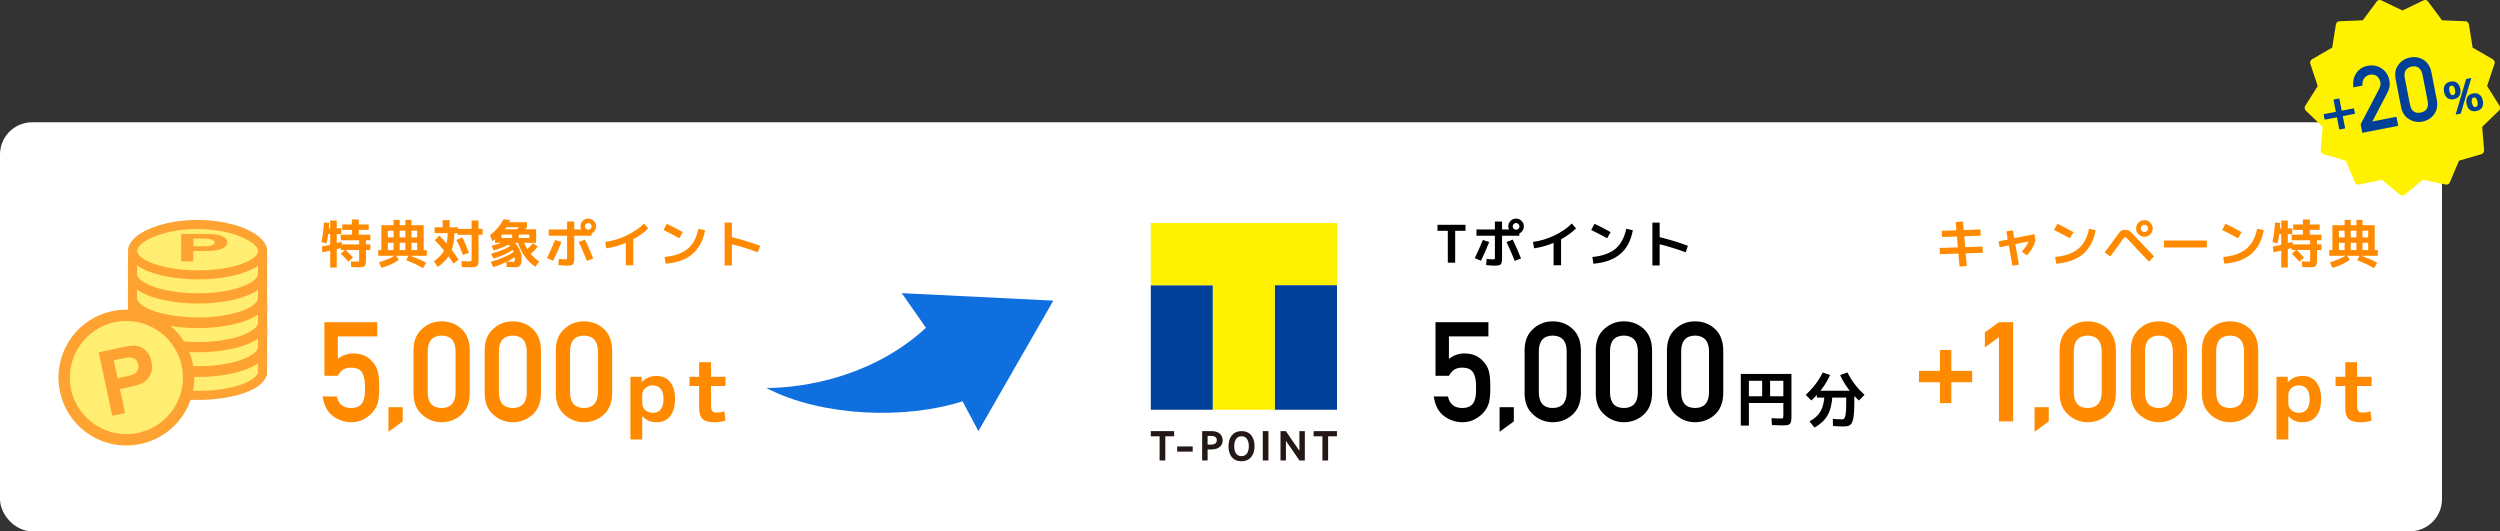 <svg width="819" height="174" viewBox="0 0 819 174" fill="none" xmlns="http://www.w3.org/2000/svg">
<rect x="0" y="0" width="819" height="174" fill="#333333" stroke="none"/>
<g clip-path="url(#clip0_588_134487)">
<rect x="0.878" y="40.938" width="798.243" height="132.243" rx="9.662" fill="white" stroke="white" stroke-width="1.757"/>
<path d="M787.029 64.059C786.746 64.059 786.479 63.964 786.259 63.784L780.343 58.907L772.838 60.453C772.75 60.472 772.668 60.481 772.586 60.481C772.108 60.481 771.676 60.186 771.481 59.731L768.491 52.642L761.14 50.506C760.593 50.346 760.226 49.81 760.273 49.235L760.897 41.556L755.372 36.221C754.957 35.822 754.88 35.18 755.187 34.693L759.287 28.186L756.852 20.878C756.671 20.331 756.9 19.727 757.397 19.439L764.029 15.588L765.249 7.984C765.341 7.413 765.822 6.982 766.393 6.958L774.04 6.654L778.63 0.486C778.857 0.182 779.221 0 779.6 0C779.781 0 779.953 0.04 780.116 0.118L787.031 3.429L793.943 0.118C794.108 0.04 794.28 0 794.461 0C794.841 0 795.205 0.182 795.432 0.489L800.019 6.654L807.666 6.958C808.237 6.98 808.72 7.411 808.815 7.984L810.033 15.586L816.665 19.436C817.161 19.723 817.388 20.331 817.207 20.878L814.777 28.182L818.873 34.689C819.179 35.178 819.102 35.819 818.685 36.219L813.162 41.553L813.786 49.235C813.831 49.808 813.467 50.343 812.915 50.503L805.564 52.64L802.573 59.731C802.384 60.177 801.94 60.477 801.466 60.477C801.385 60.477 801.303 60.466 801.221 60.448L793.711 58.9L787.789 63.779C787.576 63.964 787.311 64.059 787.029 64.059Z" fill="#FFF200"/>
<path d="M773.887 43.509L785.662 41.213L785.085 38.252L777.192 39.791L782.214 30.163C782.839 28.943 783.019 27.653 782.753 26.293C782.403 24.596 781.558 23.305 780.218 22.419C778.896 21.519 777.345 21.233 775.565 21.561C773.982 21.889 772.754 22.707 771.881 24.015C771.023 25.349 770.724 26.883 770.984 28.617L773.931 28.042C773.851 27.077 774.039 26.281 774.495 25.652C774.932 25.028 775.557 24.636 776.369 24.478C777.289 24.318 778.056 24.478 778.669 24.956C779.263 25.439 779.635 26.067 779.786 26.842C779.843 27.135 779.866 27.454 779.855 27.799C779.81 28.171 779.671 28.59 779.439 29.057L773.343 40.718L773.887 43.509ZM795.307 33.156C795.657 35.255 794.894 36.497 793.018 36.882C791.125 37.231 789.956 36.366 789.511 34.286L787.804 25.529C787.439 23.453 788.197 22.212 790.079 21.805C791.966 21.477 793.139 22.341 793.599 24.399L795.307 33.156ZM786.583 35.033C786.972 36.928 787.867 38.273 789.267 39.069C790.59 39.87 792.033 40.128 793.595 39.843C795.197 39.511 796.461 38.726 797.386 37.486C798.329 36.234 798.634 34.655 798.301 32.749L796.525 23.637C796.115 21.737 795.238 20.383 793.895 19.576C792.572 18.775 791.107 18.531 789.501 18.844C787.943 19.148 786.701 19.919 785.775 21.159C784.777 22.422 784.454 24.01 784.807 25.922L786.583 35.033ZM807.9 25.884L809.597 25.553L806.148 37.22L804.451 37.551L807.9 25.884ZM808.335 31.748C808.701 31.154 809.305 30.776 810.147 30.612C810.988 30.448 811.69 30.572 812.252 30.984C812.825 31.395 813.2 32.06 813.379 32.979C813.558 33.898 813.46 34.655 813.084 35.25C812.716 35.834 812.111 36.208 811.27 36.372C810.428 36.536 809.727 36.417 809.166 36.014C808.604 35.601 808.233 34.936 808.054 34.017C807.875 33.098 807.969 32.342 808.335 31.748ZM800.952 27.871C801.318 27.277 801.922 26.898 802.764 26.734C803.605 26.57 804.307 26.694 804.87 27.107C805.44 27.508 805.815 28.168 805.994 29.087C806.173 30.006 806.074 30.763 805.698 31.358C805.332 31.952 804.728 32.331 803.887 32.495C803.045 32.659 802.343 32.535 801.781 32.122C801.218 31.709 800.848 31.044 800.669 30.125C800.489 29.206 800.584 28.454 800.952 27.871ZM811.009 35.037C811.628 34.916 811.838 34.343 811.638 33.318C811.436 32.283 811.026 31.826 810.407 31.947C809.797 32.065 809.594 32.642 809.795 33.677C809.995 34.703 810.4 35.156 811.009 35.037ZM803.627 31.16C804.246 31.039 804.454 30.461 804.252 29.426C804.053 28.401 803.643 27.948 803.024 28.069C802.415 28.188 802.21 28.76 802.41 29.785C802.612 30.82 803.017 31.279 803.627 31.16Z" fill="#004098"/>
<path d="M766.363 32.243L767.145 36.255L771.157 35.473L771.507 37.268L767.495 38.05L768.277 42.062L766.364 42.435L765.582 38.423L761.57 39.205L761.22 37.41L765.232 36.628L764.45 32.616L766.363 32.243Z" fill="#004098"/>
<path fill-rule="evenodd" clip-rule="evenodd" d="M43.478 122.386C44.423 126.361 53.546 129.508 64.651 129.54C75.769 129.57 84.915 126.477 85.909 122.507L86 122.502L86.002 121.79L86.037 115.416L76.974 115.381C73.524 114.481 69.304 113.946 64.742 113.941C60.178 113.924 55.956 114.431 52.483 115.314L43.435 115.29L43.402 121.676L43.4 122.389L43.478 122.386H43.478Z" fill="#FFEE71"/>
<path fill-rule="evenodd" clip-rule="evenodd" d="M44.884 121.905L44.924 122.042C45.622 124.92 53.705 128.013 64.654 128.05C76.604 128.084 83.832 124.639 84.463 122.139L84.504 122.012L84.528 116.893L76.971 116.872C76.839 116.872 76.717 116.857 76.592 116.829C73.154 115.926 69.049 115.434 64.722 115.422C60.411 115.419 56.311 115.875 52.851 116.756C52.726 116.795 52.597 116.807 52.465 116.808L44.908 116.786L44.883 121.906L44.884 121.905ZM64.645 131.018C54.728 130.997 44.052 128.321 42.179 123.267C42.009 123.011 41.897 122.718 41.896 122.388L41.944 115.287C41.938 114.47 42.621 113.806 43.44 113.812L52.303 113.835C55.967 112.912 60.262 112.444 64.745 112.451C69.243 112.469 73.522 112.965 77.177 113.904L86.041 113.926C86.872 113.93 87.532 114.588 87.528 115.42L87.49 122.506C87.491 122.835 87.38 123.135 87.192 123.383C85.27 128.436 74.566 131.052 64.646 131.018" fill="#FEA331"/>
<path fill-rule="evenodd" clip-rule="evenodd" d="M43.442 114.154C43.46 109.853 53.02 105.478 64.784 105.509C76.551 105.553 86.061 109.967 86.043 114.268C86.015 118.584 76.454 122.037 64.69 122.006C52.926 121.974 43.415 118.471 43.442 114.155" fill="#FFEE71"/>
<path fill-rule="evenodd" clip-rule="evenodd" d="M64.781 106.999C53.28 106.968 44.942 111.256 44.932 114.158C44.91 116.798 52.429 120.492 64.695 120.528C76.975 120.561 84.53 116.905 84.552 114.264C84.562 111.362 76.269 107.034 64.781 106.999V106.999ZM64.687 123.496C53.634 123.466 41.914 120.183 41.939 114.154C41.976 108.636 52.445 103.998 64.79 104.032C77.147 104.063 87.557 108.757 87.533 114.271C87.495 120.303 75.739 123.526 64.687 123.496Z" fill="#FEA331"/>
<path fill-rule="evenodd" clip-rule="evenodd" d="M59.317 117.577L59.367 108.59L65.751 108.61C68.177 108.61 69.756 108.661 70.488 108.764C71.608 108.894 72.564 109.19 73.328 109.642C74.078 110.098 74.459 110.68 74.457 111.392C74.463 111.945 74.228 112.414 73.788 112.779C73.337 113.16 72.79 113.455 72.106 113.658C71.424 113.874 70.74 114.012 70.043 114.086C69.083 114.161 67.722 114.211 65.915 114.205L63.315 114.188L63.298 117.58L59.317 117.577V117.577ZM63.34 110.123L63.325 112.67L65.49 112.683C67.071 112.681 68.115 112.629 68.65 112.535C69.174 112.456 69.606 112.303 69.894 112.1C70.198 111.907 70.35 111.678 70.359 111.399C70.362 111.083 70.136 110.812 69.712 110.607C69.299 110.387 68.769 110.243 68.126 110.188C67.644 110.154 66.691 110.134 65.251 110.121L63.34 110.123V110.123Z" fill="#FEA331"/>
<path fill-rule="evenodd" clip-rule="evenodd" d="M43.478 114.335C44.423 118.31 53.545 121.457 64.651 121.49C75.769 121.519 84.915 118.426 85.909 114.456L86 114.451L86.002 113.739L86.037 107.365L76.974 107.331C73.524 106.43 69.304 105.895 64.742 105.89C60.178 105.873 55.956 106.38 52.483 107.264L43.435 107.239L43.402 113.625L43.4 114.338L43.478 114.335H43.478Z" fill="#FFEE71"/>
<path fill-rule="evenodd" clip-rule="evenodd" d="M44.884 113.854L44.924 113.991C45.622 116.869 53.705 119.962 64.654 119.999C76.604 120.033 83.832 116.588 84.463 114.088L84.504 113.962L84.528 108.842L76.971 108.821C76.839 108.821 76.717 108.806 76.592 108.778C73.154 107.875 69.049 107.384 64.722 107.371C60.411 107.368 56.311 107.824 52.85 108.706C52.726 108.744 52.597 108.756 52.465 108.757L44.908 108.735L44.883 113.855L44.884 113.854ZM64.645 122.967C54.728 122.946 44.052 120.27 42.179 115.216C42.008 114.961 41.897 114.667 41.896 114.337L41.944 107.236C41.938 106.42 42.621 105.755 43.44 105.762L52.303 105.784C55.967 104.862 60.261 104.393 64.745 104.4C69.243 104.418 73.522 104.914 77.177 105.853L86.041 105.875C86.872 105.879 87.531 106.537 87.527 107.369L87.49 114.455C87.491 114.784 87.379 115.084 87.192 115.332C85.27 120.386 74.566 123.001 64.646 122.968" fill="#FEA331"/>
<path fill-rule="evenodd" clip-rule="evenodd" d="M43.442 106.103C43.46 101.803 53.02 97.427 64.784 97.458C76.551 97.503 86.061 101.917 86.043 106.218C86.015 110.533 76.454 113.986 64.69 113.955C52.926 113.923 43.415 110.42 43.442 106.104" fill="#FFEE71"/>
<path fill-rule="evenodd" clip-rule="evenodd" d="M64.781 98.948C53.28 98.916 44.942 103.204 44.932 106.106C44.91 108.747 52.429 112.441 64.695 112.477C76.975 112.51 84.53 108.854 84.552 106.213C84.562 103.311 76.269 98.983 64.781 98.948V98.948ZM64.687 115.445C53.634 115.415 41.914 112.131 41.939 106.102C41.976 100.585 52.445 95.947 64.79 95.981C77.147 96.011 87.557 100.706 87.533 106.22C87.495 112.252 75.739 115.474 64.687 115.445" fill="#FEA331"/>
<path fill-rule="evenodd" clip-rule="evenodd" d="M59.317 109.526L59.367 100.539L65.751 100.559C68.177 100.559 69.756 100.61 70.488 100.713C71.608 100.844 72.564 101.139 73.328 101.592C74.078 102.047 74.459 102.63 74.457 103.342C74.463 103.894 74.228 104.363 73.788 104.729C73.337 105.109 72.79 105.404 72.106 105.608C71.424 105.824 70.74 105.961 70.043 106.036C69.083 106.11 67.722 106.16 65.915 106.155L63.315 106.138L63.298 109.529L59.317 109.526V109.526ZM63.34 102.073L63.325 104.62L65.49 104.633C67.071 104.631 68.115 104.578 68.65 104.484C69.174 104.405 69.606 104.253 69.894 104.049C70.198 103.856 70.35 103.628 70.359 103.349C70.362 103.032 70.136 102.761 69.712 102.557C69.299 102.337 68.769 102.193 68.126 102.138C67.644 102.103 66.691 102.084 65.251 102.07L63.34 102.072V102.073Z" fill="#FEA331"/>
<path fill-rule="evenodd" clip-rule="evenodd" d="M43.478 106.416C44.423 110.391 53.545 113.538 64.651 113.57C75.769 113.6 84.915 110.507 85.909 106.537L86 106.532L86.002 105.82L86.037 99.446L76.974 99.411C73.524 98.511 69.304 97.976 64.742 97.971C60.178 97.954 55.956 98.461 52.483 99.344L43.435 99.32L43.402 105.706L43.4 106.419L43.478 106.416H43.478Z" fill="#FFEE71"/>
<path fill-rule="evenodd" clip-rule="evenodd" d="M44.884 105.936L44.924 106.073C45.622 108.95 53.705 112.043 64.654 112.081C76.604 112.115 83.832 108.669 84.463 106.169L84.504 106.043L84.528 100.923L76.971 100.902C76.839 100.902 76.717 100.887 76.592 100.859C73.154 99.956 69.049 99.465 64.722 99.452C60.411 99.45 56.311 99.906 52.85 100.787C52.726 100.825 52.597 100.838 52.465 100.838L44.908 100.817L44.883 105.936L44.884 105.936ZM64.645 115.049C54.728 115.028 44.052 112.351 42.179 107.298C42.008 107.042 41.897 106.748 41.896 106.419L41.944 99.317C41.938 98.501 42.621 97.837 43.44 97.843L52.303 97.865C55.967 96.943 60.261 96.474 64.745 96.481C69.243 96.499 73.522 96.995 77.177 97.934L86.041 97.957C86.872 97.961 87.531 98.619 87.527 99.45L87.49 106.536C87.491 106.866 87.379 107.165 87.192 107.413C85.27 112.467 74.566 115.083 64.646 115.049" fill="#FEA331"/>
<path fill-rule="evenodd" clip-rule="evenodd" d="M43.442 98.185C43.46 93.884 53.02 89.508 64.784 89.539C76.551 89.584 86.061 93.998 86.043 98.298C86.015 102.614 76.454 106.067 64.69 106.036C52.926 106.004 43.415 102.501 43.442 98.185" fill="#FFEE71"/>
<path fill-rule="evenodd" clip-rule="evenodd" d="M64.781 91.03C53.28 90.998 44.942 95.286 44.932 98.188C44.91 100.829 52.429 104.523 64.695 104.559C76.975 104.592 84.53 100.936 84.552 98.295C84.562 95.393 76.269 91.065 64.781 91.03V91.03ZM64.687 107.526C53.634 107.496 41.914 104.213 41.939 98.184C41.976 92.667 52.445 88.029 64.79 88.062C77.147 88.093 87.557 92.787 87.533 98.301C87.495 104.333 75.739 107.556 64.687 107.526" fill="#FEA331"/>
<path fill-rule="evenodd" clip-rule="evenodd" d="M59.317 101.608L59.367 92.62L65.751 92.64C68.177 92.64 69.756 92.692 70.488 92.795C71.608 92.925 72.564 93.221 73.328 93.673C74.078 94.129 74.459 94.711 74.457 95.423C74.463 95.976 74.228 96.445 73.788 96.81C73.337 97.191 72.79 97.485 72.106 97.689C71.424 97.905 70.74 98.043 70.043 98.117C69.083 98.192 67.722 98.242 65.915 98.236L63.315 98.219L63.298 101.61L59.317 101.608ZM63.34 94.154L63.325 96.701L65.49 96.714C67.071 96.712 68.115 96.66 68.65 96.566C69.174 96.486 69.606 96.334 69.894 96.13C70.198 95.938 70.35 95.709 70.359 95.43C70.362 95.114 70.136 94.842 69.712 94.638C69.299 94.418 68.769 94.274 68.126 94.219C67.644 94.184 66.691 94.165 65.251 94.151L63.34 94.154V94.154Z" fill="#FEA331"/>
<path fill-rule="evenodd" clip-rule="evenodd" d="M43.478 114.301C44.423 118.276 53.546 121.423 64.651 121.455C75.769 121.485 84.915 118.392 85.909 114.422L86 114.417L86.002 113.705L86.037 107.331L76.974 107.296C73.524 106.396 69.304 105.861 64.742 105.856C60.178 105.839 55.956 106.346 52.483 107.229L43.435 107.205L43.402 113.591L43.4 114.304L43.478 114.301H43.478Z" fill="#FFEE71"/>
<path fill-rule="evenodd" clip-rule="evenodd" d="M44.884 113.82L44.924 113.957C45.622 116.835 53.705 119.928 64.654 119.965C76.604 119.999 83.832 116.554 84.463 114.054L84.504 113.927L84.528 108.808L76.971 108.787C76.839 108.787 76.717 108.772 76.592 108.744C73.154 107.841 69.049 107.349 64.722 107.337C60.411 107.334 56.311 107.79 52.851 108.671C52.726 108.71 52.597 108.722 52.465 108.723L44.908 108.701L44.883 113.821L44.884 113.82ZM64.645 122.933C54.728 122.912 44.052 120.236 42.179 115.182C42.009 114.926 41.897 114.633 41.896 114.303L41.944 107.202C41.938 106.385 42.621 105.721 43.44 105.727L52.303 105.75C55.967 104.827 60.262 104.359 64.745 104.366C69.243 104.384 73.522 104.88 77.177 105.819L86.041 105.841C86.872 105.845 87.532 106.503 87.528 107.335L87.49 114.421C87.491 114.75 87.38 115.05 87.192 115.298C85.27 120.351 74.566 122.967 64.646 122.934" fill="#FEA331"/>
<path fill-rule="evenodd" clip-rule="evenodd" d="M43.442 106.07C43.46 101.769 53.02 97.393 64.784 97.425C76.551 97.469 86.061 101.883 86.043 106.184C86.015 110.5 76.454 113.953 64.69 113.921C52.926 113.89 43.415 110.386 43.442 106.07" fill="#FFEE71"/>
<path fill-rule="evenodd" clip-rule="evenodd" d="M64.781 98.915C53.28 98.883 44.942 103.171 44.932 106.073C44.91 108.714 52.429 112.408 64.695 112.444C76.975 112.477 84.53 108.821 84.552 106.18C84.562 103.278 76.269 98.95 64.781 98.915V98.915ZM64.687 115.411C53.634 115.381 41.914 112.098 41.939 106.069C41.976 100.552 52.445 95.913 64.79 95.947C77.147 95.978 87.557 100.672 87.533 106.186C87.495 112.218 75.739 115.441 64.687 115.411" fill="#FEA331"/>
<path fill-rule="evenodd" clip-rule="evenodd" d="M59.317 109.492L59.367 100.505L65.751 100.525C68.177 100.525 69.756 100.576 70.488 100.679C71.608 100.81 72.564 101.105 73.328 101.558C74.078 102.013 74.459 102.596 74.457 103.307C74.463 103.86 74.228 104.329 73.788 104.694C73.337 105.075 72.79 105.37 72.106 105.573C71.424 105.79 70.74 105.927 70.043 106.001C69.083 106.076 67.722 106.126 65.915 106.121L63.315 106.104L63.298 109.495L59.317 109.492ZM63.34 102.039L63.325 104.586L65.49 104.599C67.071 104.597 68.115 104.544 68.65 104.45C69.174 104.371 69.606 104.218 69.894 104.015C70.198 103.822 70.35 103.594 70.359 103.315C70.362 102.998 70.136 102.727 69.712 102.522C69.299 102.303 68.769 102.159 68.126 102.104C67.644 102.069 66.691 102.05 65.251 102.036L63.34 102.038V102.039Z" fill="#FEA331"/>
<path fill-rule="evenodd" clip-rule="evenodd" d="M43.478 106.383C44.423 110.358 53.545 113.505 64.651 113.537C75.769 113.567 84.915 110.474 85.909 106.504L86 106.499L86.002 105.787L86.037 99.413L76.974 99.378C73.524 98.477 69.304 97.942 64.742 97.938C60.178 97.921 55.956 98.428 52.483 99.311L43.435 99.287L43.402 105.673L43.4 106.385L43.478 106.383H43.478Z" fill="#FFEE71"/>
<path fill-rule="evenodd" clip-rule="evenodd" d="M44.884 105.903L44.924 106.039C45.622 108.917 53.705 112.01 64.654 112.048C76.604 112.081 83.832 108.636 84.463 106.136L84.504 106.01L84.528 100.89L76.971 100.869C76.839 100.869 76.717 100.854 76.592 100.826C73.154 99.923 69.049 99.432 64.722 99.419C60.411 99.417 56.311 99.873 52.85 100.754C52.726 100.792 52.597 100.804 52.465 100.805L44.908 100.783L44.883 105.903L44.884 105.903ZM64.645 115.015C54.728 114.994 44.052 112.318 42.179 107.264C42.008 107.009 41.897 106.715 41.896 106.385L41.944 99.284C41.938 98.468 42.621 97.803 43.44 97.81L52.303 97.832C55.967 96.91 60.261 96.441 64.745 96.448C69.243 96.466 73.522 96.962 77.177 97.901L86.041 97.923C86.872 97.927 87.531 98.585 87.527 99.417L87.49 106.503C87.491 106.833 87.379 107.132 87.192 107.38C85.27 112.434 74.566 115.05 64.646 115.016" fill="#FEA331"/>
<path fill-rule="evenodd" clip-rule="evenodd" d="M43.442 98.151C43.46 93.85 53.02 89.475 64.784 89.506C76.551 89.55 86.061 93.965 86.043 98.265C86.015 102.581 76.454 106.034 64.69 106.003C52.926 105.971 43.415 102.468 43.442 98.152" fill="#FFEE71"/>
<path fill-rule="evenodd" clip-rule="evenodd" d="M64.781 90.997C53.28 90.965 44.942 95.253 44.932 98.155C44.91 100.795 52.429 104.489 64.695 104.525C76.975 104.559 84.53 100.902 84.552 98.261C84.562 95.359 76.269 91.031 64.781 90.997V90.997ZM64.687 107.493C53.634 107.463 41.914 104.18 41.939 98.151C41.976 92.634 52.445 87.996 64.79 88.029C77.147 88.06 87.557 92.754 87.533 98.268C87.495 104.3 75.739 107.523 64.687 107.493Z" fill="#FEA331"/>
<path fill-rule="evenodd" clip-rule="evenodd" d="M59.317 101.574L59.367 92.587L65.751 92.607C68.177 92.607 69.756 92.658 70.488 92.761C71.608 92.891 72.564 93.187 73.328 93.639C74.078 94.095 74.459 94.677 74.457 95.389C74.463 95.942 74.228 96.411 73.788 96.776C73.337 97.157 72.79 97.452 72.106 97.655C71.424 97.871 70.74 98.009 70.043 98.083C69.083 98.158 67.722 98.208 65.915 98.202L63.315 98.185L63.298 101.577L59.317 101.574V101.574ZM63.34 94.121L63.325 96.668L65.49 96.68C67.071 96.678 68.115 96.626 68.65 96.532C69.174 96.453 69.606 96.3 69.894 96.097C70.198 95.904 70.35 95.675 70.359 95.397C70.362 95.08 70.136 94.809 69.712 94.604C69.299 94.384 68.769 94.241 68.126 94.185C67.644 94.151 66.691 94.132 65.251 94.118L63.34 94.12V94.121Z" fill="#FEA331"/>
<path fill-rule="evenodd" clip-rule="evenodd" d="M43.478 98.332C44.423 102.307 53.545 105.454 64.651 105.486C75.769 105.516 84.915 102.423 85.909 98.453L86 98.448L86.002 97.736L86.037 91.362L76.974 91.328C73.524 90.427 69.304 89.892 64.742 89.887C60.178 89.87 55.956 90.377 52.483 91.26L43.435 91.236L43.402 97.622L43.4 98.335L43.478 98.332H43.478Z" fill="#FFEE71"/>
<path fill-rule="evenodd" clip-rule="evenodd" d="M44.884 97.851L44.924 97.988C45.622 100.866 53.705 103.959 64.654 103.996C76.604 104.03 83.832 100.585 84.463 98.085L84.504 97.959L84.528 92.839L76.971 92.818C76.839 92.818 76.717 92.803 76.592 92.775C73.154 91.872 69.049 91.38 64.722 91.368C60.411 91.365 56.311 91.821 52.85 92.703C52.726 92.741 52.597 92.753 52.465 92.754L44.908 92.732L44.883 97.852L44.884 97.851ZM64.645 106.964C54.728 106.943 44.052 104.267 42.179 99.213C42.008 98.957 41.897 98.664 41.896 98.334L41.944 91.233C41.938 90.416 42.621 89.752 43.44 89.758L52.303 89.781C55.967 88.858 60.261 88.39 64.745 88.397C69.243 88.415 73.522 88.911 77.177 89.85L86.041 89.872C86.872 89.876 87.531 90.534 87.527 91.366L87.49 98.452C87.491 98.781 87.379 99.081 87.192 99.329C85.27 104.382 74.566 106.998 64.646 106.965" fill="#FEA331"/>
<path fill-rule="evenodd" clip-rule="evenodd" d="M43.442 90.1C43.46 85.8 53.02 81.424 64.784 81.456C76.551 81.5 86.061 85.914 86.043 90.215C86.015 94.531 76.454 97.983 64.69 97.952C52.926 97.92 43.415 94.417 43.442 90.101" fill="#FFEE71"/>
<path fill-rule="evenodd" clip-rule="evenodd" d="M64.781 82.945C53.28 82.913 44.942 87.201 44.932 90.103C44.91 92.744 52.429 96.438 64.695 96.474C76.975 96.507 84.53 92.851 84.552 90.21C84.562 87.308 76.269 82.98 64.781 82.945V82.945ZM64.687 99.442C53.634 99.412 41.914 96.129 41.939 90.099C41.976 84.582 52.445 79.944 64.79 79.978C77.147 80.008 87.557 84.703 87.533 90.217C87.495 96.249 75.739 99.471 64.687 99.442" fill="#FEA331"/>
<path fill-rule="evenodd" clip-rule="evenodd" d="M59.317 93.523L59.367 84.536L65.751 84.556C68.177 84.556 69.756 84.607 70.488 84.71C71.608 84.841 72.564 85.136 73.328 85.589C74.078 86.044 74.459 86.626 74.457 87.338C74.463 87.891 74.228 88.36 73.788 88.725C73.337 89.106 72.79 89.401 72.106 89.604C71.424 89.821 70.74 89.958 70.043 90.032C69.083 90.107 67.722 90.157 65.915 90.151L63.315 90.135L63.298 93.526L59.317 93.523V93.523ZM63.34 86.07L63.325 88.617L65.49 88.629C67.071 88.628 68.115 88.575 68.65 88.481C69.174 88.402 69.606 88.249 69.894 88.046C70.198 87.853 70.35 87.625 70.359 87.346C70.362 87.029 70.136 86.758 69.712 86.553C69.299 86.334 68.769 86.19 68.126 86.135C67.644 86.1 66.691 86.081 65.251 86.067L63.34 86.069V86.07Z" fill="#FEA331"/>
<path fill-rule="evenodd" clip-rule="evenodd" d="M43.478 90.413C44.423 94.389 53.545 97.535 64.651 97.568C75.769 97.598 84.915 94.505 85.909 90.535L86 90.529L86.002 89.817L86.037 83.444L76.974 83.409C73.524 82.508 69.304 81.973 64.742 81.969C60.178 81.951 55.956 82.458 52.483 83.342L43.435 83.317L43.402 89.704L43.4 90.416L43.478 90.413H43.478Z" fill="#FFEE71"/>
<path fill-rule="evenodd" clip-rule="evenodd" d="M44.884 89.933L44.924 90.07C45.622 92.948 53.705 96.041 64.654 96.078C76.604 96.112 83.832 92.667 84.463 90.167L84.504 90.04L84.528 84.921L76.971 84.9C76.839 84.9 76.717 84.885 76.592 84.857C73.154 83.954 69.049 83.462 64.722 83.45C60.411 83.447 56.311 83.903 52.85 84.784C52.726 84.823 52.597 84.835 52.465 84.836L44.908 84.814L44.883 89.934L44.884 89.933ZM64.645 99.046C54.728 99.025 44.052 96.349 42.179 91.295C42.008 91.04 41.897 90.746 41.896 90.416L41.944 83.315C41.938 82.499 42.621 81.834 43.44 81.84L52.303 81.863C55.967 80.941 60.261 80.472 64.745 80.479C69.243 80.497 73.522 80.993 77.177 81.932L86.041 81.954C86.872 81.958 87.531 82.616 87.527 83.448L87.49 90.534C87.491 90.863 87.379 91.163 87.192 91.411C85.27 96.464 74.566 99.08 64.646 99.046" fill="#FEA331"/>
<path fill-rule="evenodd" clip-rule="evenodd" d="M43.442 82.182C43.46 77.881 53.02 73.505 64.784 73.536C76.551 73.581 86.061 77.995 86.043 82.295C86.015 86.611 76.454 90.064 64.69 90.033C52.926 90.001 43.415 86.498 43.442 82.182" fill="#FFEE71"/>
<path fill-rule="evenodd" clip-rule="evenodd" d="M64.781 75.027C53.28 74.995 44.942 79.283 44.932 82.185C44.91 84.826 52.429 88.52 64.695 88.556C76.975 88.589 84.53 84.933 84.552 82.292C84.562 79.39 76.269 75.062 64.781 75.027V75.027ZM64.687 91.523C53.634 91.493 41.914 88.21 41.939 82.181C41.976 76.664 52.445 72.026 64.79 72.059C77.147 72.09 87.557 76.784 87.533 82.298C87.495 88.33 75.739 91.553 64.687 91.523" fill="#FEA331"/>
<path fill-rule="evenodd" clip-rule="evenodd" d="M59.317 85.605L59.367 76.617L65.751 76.638C68.177 76.638 69.756 76.689 70.488 76.792C71.608 76.922 72.564 77.218 73.328 77.67C74.078 78.126 74.459 78.708 74.457 79.42C74.463 79.973 74.228 80.442 73.788 80.807C73.337 81.188 72.79 81.482 72.106 81.686C71.424 81.902 70.74 82.04 70.043 82.114C69.083 82.189 67.722 82.239 65.915 82.233L63.315 82.216L63.298 85.608L59.317 85.605ZM63.34 78.151L63.325 80.698L65.49 80.711C67.071 80.709 68.115 80.657 68.65 80.563C69.174 80.483 69.606 80.331 69.894 80.127C70.198 79.935 70.35 79.706 70.359 79.427C70.362 79.111 70.136 78.84 69.712 78.635C69.299 78.415 68.769 78.271 68.126 78.216C67.644 78.181 66.691 78.162 65.251 78.149L63.34 78.151V78.151Z" fill="#FEA331"/>
<g clip-path="url(#clip1_588_134487)">
<path d="M37.221 104.122C48.032 101.81 58.67 108.7 60.982 119.512C63.294 130.323 56.403 140.961 45.592 143.273C34.78 145.585 24.142 138.695 21.831 127.883C19.519 117.072 26.409 106.433 37.221 104.122Z" fill="#FFEE71"/>
<path fill-rule="evenodd" clip-rule="evenodd" d="M36.751 101.925C24.723 104.497 17.084 116.32 19.655 128.348C22.227 140.376 34.029 148.02 46.057 145.448C58.085 142.876 65.729 131.075 63.157 119.047C60.585 107.019 48.779 99.353 36.751 101.925ZM37.528 105.557C47.532 103.418 57.39 109.84 59.525 119.823C61.659 129.807 55.264 139.681 45.28 141.816C35.297 143.951 25.422 137.555 23.287 127.572C21.153 117.588 27.522 107.697 37.528 105.557Z" fill="#FEA331"/>
<path fill-rule="evenodd" clip-rule="evenodd" d="M37.261 118.033L38.521 123.928L40.826 123.435C42.48 123.081 43.544 122.74 44.063 122.402C44.582 122.063 44.947 121.644 45.149 121.1C45.378 120.574 45.419 120.019 45.284 119.388C45.121 118.627 44.769 118.043 44.227 117.636C43.667 117.255 43.037 117.071 42.335 117.085C41.816 117.105 40.784 117.28 39.283 117.601L37.261 118.033ZM36.777 136.196L32.331 115.403L39.052 113.966C41.597 113.421 43.295 113.172 44.124 113.222C45.369 113.297 46.509 113.736 47.541 114.63C48.569 115.502 49.271 116.762 49.62 118.393C49.894 119.676 49.905 120.789 49.612 121.761C49.341 122.729 48.899 123.528 48.292 124.204C47.703 124.853 47.029 125.316 46.326 125.648C45.372 126.079 43.934 126.478 42.041 126.882L39.279 127.473L40.958 135.325L36.782 136.218L36.777 136.196V136.196Z" fill="#FEA331"/>
</g>
<path d="M106.275 123.116H110.668C111.219 122.12 111.843 121.421 112.542 121.02C113.241 120.633 114.014 120.44 114.861 120.44C115.813 120.44 116.608 120.574 117.248 120.841C117.887 121.169 118.37 121.607 118.697 122.157C119.307 123.317 119.597 124.826 119.567 126.685C119.567 127.443 119.552 128.224 119.523 129.027C119.463 129.844 119.3 130.603 119.032 131.301C118.779 132 118.333 132.565 117.694 132.996C117.025 133.442 116.133 133.665 115.017 133.665C112.416 133.636 110.862 132.372 110.356 129.874H105.695C106.141 132.863 107.293 135.026 109.152 136.364C110.981 137.673 112.995 138.327 115.196 138.327C116.831 138.297 118.244 137.918 119.433 137.189C120.653 136.49 121.582 135.717 122.221 134.87C122.95 134.007 123.47 133.019 123.782 131.904C124.08 130.774 124.228 129.153 124.228 127.042C124.228 125.674 124.184 124.521 124.095 123.585C124.005 122.663 123.857 121.882 123.649 121.243C123.247 120.068 122.593 119.035 121.686 118.143C121.076 117.474 120.281 116.909 119.3 116.448C118.259 116.032 117.114 115.809 115.865 115.779C113.917 115.779 112.185 116.374 110.668 117.563V110.203H123.604V105.542H106.275V123.116ZM127.263 141.449L131.925 138.059V133.398H127.263V141.449ZM149.244 128.692C149.155 131.978 147.631 133.636 144.672 133.665C141.698 133.636 140.182 131.978 140.122 128.692V114.909C140.182 111.653 141.698 109.995 144.672 109.936C147.631 109.995 149.155 111.653 149.244 114.909V128.692ZM135.461 128.96C135.491 131.948 136.45 134.253 138.338 135.873C140.107 137.479 142.219 138.297 144.672 138.327C147.199 138.297 149.348 137.479 151.117 135.873C152.916 134.253 153.846 131.948 153.905 128.96V114.619C153.846 111.616 152.916 109.304 151.117 107.683C149.348 106.077 147.199 105.274 144.672 105.274C142.219 105.274 140.107 106.077 138.338 107.683C136.45 109.304 135.491 111.616 135.461 114.619V128.96ZM172.56 128.692C172.471 131.978 170.947 133.636 167.988 133.665C165.014 133.636 163.498 131.978 163.438 128.692V114.909C163.498 111.653 165.014 109.995 167.988 109.936C170.947 109.995 172.471 111.653 172.56 114.909V128.692ZM158.777 128.96C158.807 131.948 159.766 134.253 161.654 135.873C163.423 137.479 165.535 138.297 167.988 138.327C170.515 138.297 172.664 137.479 174.433 135.873C176.232 134.253 177.162 131.948 177.221 128.96V114.619C177.162 111.616 176.232 109.304 174.433 107.683C172.664 106.077 170.515 105.274 167.988 105.274C165.535 105.274 163.423 106.077 161.654 107.683C159.766 109.304 158.807 111.616 158.777 114.619V128.96ZM195.876 128.692C195.787 131.978 194.263 133.636 191.304 133.665C188.33 133.636 186.814 131.978 186.754 128.692V114.909C186.814 111.653 188.33 109.995 191.304 109.936C194.263 109.995 195.787 111.653 195.876 114.909V128.692ZM182.093 128.96C182.123 131.948 183.082 134.253 184.97 135.873C186.739 137.479 188.851 138.297 191.304 138.327C193.831 138.297 195.98 137.479 197.749 135.873C199.548 134.253 200.478 131.948 200.537 128.96V114.619C200.478 111.616 199.548 109.304 197.749 107.683C195.98 106.077 193.831 105.274 191.304 105.274C188.851 105.274 186.739 106.077 184.97 107.683C183.082 109.304 182.123 111.616 182.093 114.619V128.96ZM215.039 123.162C216.969 123.162 218.468 123.827 219.536 125.157C220.604 126.488 221.139 128.352 221.139 130.751C221.139 133.15 220.604 135.014 219.536 136.344C218.468 137.675 216.969 138.34 215.039 138.34C214.102 138.34 213.24 138.172 212.453 137.834C211.685 137.497 211.02 137 210.457 136.344H210.401V143.962H206.522V123.443H210.204L210.233 125.157H210.289C210.888 124.483 211.591 123.986 212.397 123.668C213.203 123.33 214.083 123.162 215.039 123.162ZM213.887 126.254C213.231 126.254 212.631 126.394 212.088 126.675C211.563 126.956 211.151 127.341 210.851 127.828C210.551 128.296 210.401 128.84 210.401 129.458V132.044C210.401 132.662 210.551 133.215 210.851 133.702C211.151 134.171 211.563 134.546 212.088 134.827C212.631 135.108 213.231 135.248 213.887 135.248C215.011 135.248 215.873 134.864 216.473 134.096C217.072 133.309 217.372 132.194 217.372 130.751C217.372 129.308 217.072 128.203 216.473 127.434C215.873 126.647 215.011 126.254 213.887 126.254ZM234.021 138.34C232.26 138.34 230.986 137.984 230.199 137.272C229.43 136.56 229.046 135.389 229.046 133.759V126.45H225.87V123.443H229.046V118.664H232.925V123.443H237.675V126.45H232.925V132.803C232.925 133.684 233.066 134.302 233.347 134.658C233.628 134.995 234.134 135.164 234.864 135.164C235.258 135.164 235.67 135.126 236.101 135.052C236.551 134.977 236.963 134.873 237.338 134.742L237.647 137.806C237.01 137.993 236.401 138.125 235.82 138.2C235.239 138.293 234.64 138.34 234.021 138.34Z" fill="#FF8A00"/>
<path d="M115.642 84.393L114.129 85.719C113.313 84.778 112.486 83.911 111.647 83.118L113.007 81.894H111.596V81.248L110.321 81.605V87.64H108.179V82.132C107.352 82.325 106.502 82.495 105.629 82.642L105.442 80.755C106.315 80.608 107.227 80.426 108.179 80.211V76.675H107.516C107.391 77.706 107.21 78.726 106.972 79.735L105.289 79.293C105.697 77.468 105.98 75.338 106.139 72.901L107.839 73.02C107.794 73.802 107.754 74.397 107.72 74.805H108.179V72.238H110.321V74.805H111.8V76.675H110.321V79.667C110.672 79.576 111.199 79.429 111.902 79.225L111.953 80.058H117.648V78.715H111.596V76.879H115.268V75.315H112.106V73.53H115.268V71.898H117.546V73.53H120.776V75.315H117.546V76.879H121.337V78.715H119.892V80.058H121.337V81.894H119.892V84.733C119.892 85.209 119.881 85.583 119.858 85.855C119.847 86.127 119.801 86.382 119.722 86.62C119.654 86.858 119.569 87.028 119.467 87.13C119.365 87.232 119.195 87.323 118.957 87.402C118.73 87.481 118.487 87.527 118.226 87.538C117.965 87.549 117.603 87.555 117.138 87.555C116.821 87.555 116.124 87.527 115.047 87.47L114.928 85.634C115.869 85.691 116.475 85.719 116.747 85.719C117.2 85.719 117.461 85.685 117.529 85.617C117.608 85.549 117.648 85.3 117.648 84.869V81.894H113.262C114.067 82.653 114.86 83.486 115.642 84.393ZM132.795 81.928V79.548H130.925V81.928H132.795ZM134.784 81.928H136.654V79.548H134.784V81.928ZM127.066 79.548V81.928H128.936V79.548H127.066ZM128.936 75.57H127.066V77.78H128.936V75.57ZM132.795 75.57H130.925V77.78H132.795V75.57ZM134.784 73.768H138.796V81.928H139.816V83.798H134.359C136.49 84.535 138.235 85.3 139.595 86.093L138.575 87.861C137.09 86.954 135.26 86.087 133.084 85.26L133.798 83.798H129.803L130.653 85.107C129.259 86.172 127.361 87.056 124.958 87.759L124.142 85.923C126.171 85.322 127.865 84.614 129.225 83.798H123.904V81.928H124.924V73.768H128.936V72.034H130.925V73.768H132.795V72.034H134.784V73.768ZM134.784 75.57V77.78H136.654V75.57H134.784ZM149.523 78.613L151.461 77.763C152.288 79.44 153.008 81.123 153.62 82.812L151.665 83.526C151.053 81.792 150.339 80.154 149.523 78.613ZM142.417 78.664L143.93 77.185C144.859 78.137 145.653 78.998 146.31 79.769C146.525 78.828 146.65 77.695 146.684 76.369H142.366V74.448H145.018V72.119H147.296V74.448H150.033V74.975H154.504V72.238H156.765V74.975H158.074V76.913H156.765V84.784C156.765 85.249 156.754 85.617 156.731 85.889C156.72 86.15 156.674 86.393 156.595 86.62C156.516 86.858 156.425 87.028 156.323 87.13C156.221 87.232 156.051 87.317 155.813 87.385C155.575 87.464 155.32 87.51 155.048 87.521C154.776 87.544 154.402 87.555 153.926 87.555C153.439 87.555 152.56 87.527 151.291 87.47L151.189 85.549C152.3 85.606 153.082 85.634 153.535 85.634C154 85.634 154.277 85.6 154.368 85.532C154.459 85.453 154.504 85.22 154.504 84.835V76.913H149.829V76.369H148.894C148.826 78.534 148.52 80.358 147.976 81.843C148.645 82.727 149.404 83.798 150.254 85.056L148.588 86.365C148.078 85.594 147.523 84.795 146.922 83.968C146.129 85.215 144.956 86.382 143.403 87.47L142.179 85.583C143.72 84.472 144.82 83.305 145.477 82.081C144.582 80.959 143.562 79.82 142.417 78.664ZM169.294 75.111C169.725 74.748 169.974 74.527 170.042 74.448H165.877C165.673 74.743 165.514 74.964 165.401 75.111H169.294ZM167.781 76.862H164.296V77.967H167.781V76.862ZM169.94 76.862V77.967H173.425V76.862H169.94ZM168.648 84.189C167.911 84.733 167.078 85.237 166.149 85.702C166.931 85.747 167.56 85.77 168.036 85.77C168.319 85.77 168.495 85.719 168.563 85.617C168.631 85.504 168.665 85.198 168.665 84.699C168.665 84.472 168.659 84.302 168.648 84.189ZM161.287 79.055L160.539 77.015C161.491 76.301 162.352 75.491 163.123 74.584C163.894 73.666 164.5 72.748 164.942 71.83L167.135 72.102C166.999 72.442 166.903 72.674 166.846 72.799H172.626V74.448C172.501 74.595 172.303 74.816 172.031 75.111H175.635V79.531H171.725C171.974 80.234 172.309 80.925 172.728 81.605C173.306 81.095 173.929 80.455 174.598 79.684L176.162 80.789C175.448 81.673 174.683 82.472 173.867 83.186C174.672 84.127 175.601 84.954 176.655 85.668L175.38 87.402C174.122 86.575 172.977 85.458 171.946 84.053C170.926 82.636 170.172 81.129 169.685 79.531H168.682C169.385 80.279 169.923 81.095 170.297 81.979C170.682 82.863 170.875 83.747 170.875 84.631C170.875 85.764 170.722 86.535 170.416 86.943C170.11 87.351 169.566 87.555 168.784 87.555C167.968 87.555 167.022 87.527 165.945 87.47L165.894 85.821C164.489 86.501 163.049 87.073 161.576 87.538L160.777 85.77C163.973 84.875 166.478 83.787 168.291 82.506C168.2 82.268 168.098 82.053 167.985 81.86C166.342 82.971 164.222 83.928 161.627 84.733L160.896 83.084C163.435 82.427 165.503 81.622 167.101 80.67C166.863 80.432 166.682 80.256 166.557 80.143C165.22 80.846 163.616 81.475 161.746 82.03L160.998 80.5C162.097 80.239 163.208 79.916 164.33 79.531H162.154V78.409C161.939 78.579 161.65 78.794 161.287 79.055ZM179.749 75.179H185.784V72.578H188.13V75.179H190.374C190.238 74.873 190.17 74.533 190.17 74.159C190.17 73.456 190.419 72.856 190.918 72.357C191.417 71.858 192.017 71.609 192.72 71.609C193.423 71.609 194.023 71.858 194.522 72.357C195.021 72.856 195.27 73.456 195.27 74.159C195.27 74.658 195.134 75.117 194.862 75.536C194.59 75.955 194.233 76.267 193.791 76.471V77.219H188.13V84.478C188.13 85.611 187.988 86.32 187.705 86.603C187.433 86.886 186.742 87.028 185.631 87.028C184.94 87.028 184.033 86.96 182.911 86.824L183.081 84.801C184.044 84.914 184.724 84.971 185.121 84.971C185.45 84.971 185.642 84.937 185.699 84.869C185.756 84.79 185.784 84.557 185.784 84.172V77.219H179.749V75.179ZM179.188 84.563C180.163 82.568 181.047 80.585 181.84 78.613L183.931 79.276C183.058 81.486 182.152 83.532 181.211 85.413L179.188 84.563ZM192.278 85.464C191.53 83.571 190.64 81.514 189.609 79.293L191.632 78.494C192.595 80.5 193.502 82.563 194.352 84.682L192.278 85.464ZM193.502 74.941C193.717 74.726 193.825 74.465 193.825 74.159C193.825 73.853 193.717 73.592 193.502 73.377C193.287 73.162 193.026 73.054 192.72 73.054C192.414 73.054 192.153 73.162 191.938 73.377C191.723 73.592 191.615 73.853 191.615 74.159C191.615 74.465 191.723 74.726 191.938 74.941C192.153 75.156 192.414 75.264 192.72 75.264C193.026 75.264 193.287 75.156 193.502 74.941ZM198.262 79.259C200.665 78.93 202.999 78.228 205.266 77.151C207.544 76.063 209.448 74.754 210.978 73.224L212.372 74.822C211.035 76.148 209.397 77.338 207.459 78.392V86.909H205.011V79.565C202.914 80.449 200.784 81.044 198.619 81.35L198.262 79.259ZM217.336 75.349L218.424 73.309C220.135 74.125 221.892 75.037 223.694 76.046L222.555 78.052C221.036 77.202 219.297 76.301 217.336 75.349ZM228.811 74.941L230.97 75.417C230.369 78.783 229.009 81.373 226.89 83.186C224.771 84.999 221.824 86.07 218.05 86.399L217.71 84.189C220.997 83.872 223.518 82.976 225.275 81.503C227.043 80.018 228.222 77.831 228.811 74.941ZM237.379 72.918H239.759V77.678C242.706 78.392 245.788 79.338 249.007 80.517L248.293 82.659C245.46 81.605 242.615 80.721 239.759 80.007V86.96H237.379V72.918Z" fill="#FF8A00"/>
<path d="M470.275 123.116H474.668C475.219 122.12 475.843 121.421 476.542 121.02C477.241 120.633 478.014 120.44 478.861 120.44C479.813 120.44 480.608 120.574 481.248 120.841C481.887 121.169 482.37 121.607 482.697 122.157C483.307 123.317 483.597 124.826 483.567 126.685C483.567 127.443 483.552 128.224 483.523 129.027C483.463 129.844 483.3 130.603 483.032 131.301C482.779 132 482.333 132.565 481.694 132.996C481.025 133.442 480.133 133.665 479.017 133.665C476.416 133.636 474.862 132.372 474.356 129.874H469.695C470.141 132.863 471.293 135.026 473.152 136.364C474.981 137.673 476.995 138.327 479.196 138.327C480.831 138.297 482.244 137.918 483.433 137.189C484.653 136.49 485.582 135.717 486.221 134.87C486.95 134.007 487.47 133.019 487.782 131.904C488.08 130.774 488.228 129.153 488.228 127.042C488.228 125.674 488.184 124.521 488.095 123.585C488.005 122.663 487.857 121.882 487.649 121.243C487.247 120.068 486.593 119.035 485.686 118.143C485.076 117.474 484.281 116.909 483.3 116.448C482.259 116.032 481.114 115.809 479.865 115.779C477.917 115.779 476.185 116.374 474.668 117.563V110.203H487.604V105.542H470.275V123.116ZM491.263 141.449L495.925 138.059V133.398H491.263V141.449ZM513.244 128.692C513.155 131.978 511.631 133.636 508.672 133.665C505.698 133.636 504.182 131.978 504.122 128.692V114.909C504.182 111.653 505.698 109.995 508.672 109.936C511.631 109.995 513.155 111.653 513.244 114.909V128.692ZM499.461 128.96C499.491 131.948 500.45 134.253 502.338 135.873C504.107 137.479 506.219 138.297 508.672 138.327C511.199 138.297 513.348 137.479 515.117 135.873C516.916 134.253 517.846 131.948 517.905 128.96V114.619C517.846 111.616 516.916 109.304 515.117 107.683C513.348 106.077 511.199 105.274 508.672 105.274C506.219 105.274 504.107 106.077 502.338 107.683C500.45 109.304 499.491 111.616 499.461 114.619V128.96ZM536.56 128.692C536.471 131.978 534.947 133.636 531.988 133.665C529.014 133.636 527.498 131.978 527.438 128.692V114.909C527.498 111.653 529.014 109.995 531.988 109.936C534.947 109.995 536.471 111.653 536.56 114.909V128.692ZM522.777 128.96C522.807 131.948 523.766 134.253 525.654 135.873C527.423 137.479 529.535 138.297 531.988 138.327C534.515 138.297 536.664 137.479 538.433 135.873C540.232 134.253 541.162 131.948 541.221 128.96V114.619C541.162 111.616 540.232 109.304 538.433 107.683C536.664 106.077 534.515 105.274 531.988 105.274C529.535 105.274 527.423 106.077 525.654 107.683C523.766 109.304 522.807 111.616 522.777 114.619V128.96ZM559.876 128.692C559.787 131.978 558.263 133.636 555.304 133.665C552.33 133.636 550.814 131.978 550.754 128.692V114.909C550.814 111.653 552.33 109.995 555.304 109.936C558.263 109.995 559.787 111.653 559.876 114.909V128.692ZM546.093 128.96C546.123 131.948 547.082 134.253 548.97 135.873C550.739 137.479 552.851 138.297 555.304 138.327C557.831 138.297 559.98 137.479 561.749 135.873C563.548 134.253 564.478 131.948 564.537 128.96V114.619C564.478 111.616 563.548 109.304 561.749 107.683C559.98 106.077 557.831 105.274 555.304 105.274C552.851 105.274 550.739 106.077 548.97 107.683C547.082 109.304 546.123 111.616 546.093 114.619V128.96ZM570.283 139.419V122.499H586.883V136.079C586.883 136.826 586.849 137.426 586.783 137.879C586.729 138.319 586.596 138.646 586.383 138.859C586.183 139.072 585.87 139.206 585.443 139.259C585.016 139.326 584.449 139.359 583.743 139.359C583.476 139.359 583.083 139.346 582.563 139.319C582.056 139.306 581.363 139.286 580.483 139.259L580.343 136.999C581.143 137.026 581.769 137.052 582.223 137.079C582.676 137.092 583.009 137.099 583.223 137.099C583.543 137.099 583.769 137.086 583.903 137.059C584.049 137.019 584.136 136.939 584.163 136.819C584.203 136.686 584.223 136.466 584.223 136.159V132.019H572.943V129.819H577.283V124.759H579.883V129.819H584.223V124.759H572.943V139.419H570.283ZM603.823 139.719C603.529 139.719 603.096 139.706 602.523 139.679C601.963 139.652 601.283 139.612 600.483 139.559L600.423 137.239C601.063 137.279 601.656 137.312 602.203 137.339C602.749 137.366 603.163 137.379 603.443 137.379C603.629 137.379 603.796 137.346 603.943 137.279C604.089 137.199 604.216 137.052 604.323 136.839C604.443 136.626 604.536 136.319 604.603 135.919C604.669 135.519 604.723 134.992 604.763 134.339C604.803 133.672 604.823 132.846 604.823 131.859V130.259H595.203V127.999H607.483V130.659C607.483 132.326 607.449 133.706 607.383 134.799C607.329 135.892 607.223 136.772 607.063 137.439C606.903 138.092 606.683 138.579 606.403 138.899C606.136 139.232 605.789 139.452 605.363 139.559C604.936 139.666 604.423 139.719 603.823 139.719ZM594.443 140.079L592.783 138.039C593.609 137.599 594.316 137.119 594.903 136.599C595.503 136.066 595.996 135.459 596.383 134.779C596.783 134.086 597.089 133.292 597.303 132.399C597.516 131.492 597.656 130.446 597.723 129.259L600.323 129.319C600.256 130.746 600.089 132.006 599.823 133.099C599.569 134.179 599.209 135.146 598.743 135.999C598.276 136.839 597.683 137.586 596.963 138.239C596.256 138.906 595.416 139.519 594.443 140.079ZM593.383 131.199L591.543 129.339C592.689 128.312 593.729 127.192 594.663 125.979C595.596 124.766 596.416 123.446 597.123 122.019L599.543 122.859C598.823 124.432 597.943 125.919 596.903 127.319C595.876 128.719 594.703 130.012 593.383 131.199ZM608.983 131.199C607.663 130.012 606.483 128.719 605.443 127.319C604.416 125.919 603.543 124.432 602.823 122.859L605.243 122.019C605.949 123.446 606.769 124.766 607.703 125.979C608.636 127.192 609.676 128.312 610.823 129.339L608.983 131.199Z" fill="black"/>
<path d="M480.098 73.649V75.621H476.715V86.059H474.301V75.621H470.918V73.649H480.098ZM483.692 75.179H489.727V72.578H492.073V75.179H494.317C494.181 74.873 494.113 74.533 494.113 74.159C494.113 73.456 494.363 72.856 494.861 72.357C495.36 71.858 495.961 71.609 496.663 71.609C497.366 71.609 497.967 71.858 498.465 72.357C498.964 72.856 499.213 73.456 499.213 74.159C499.213 74.658 499.077 75.117 498.805 75.536C498.533 75.955 498.176 76.267 497.734 76.471V77.219H492.073V84.478C492.073 85.611 491.932 86.32 491.648 86.603C491.376 86.886 490.685 87.028 489.574 87.028C488.883 87.028 487.976 86.96 486.854 86.824L487.024 84.801C487.988 84.914 488.668 84.971 489.064 84.971C489.393 84.971 489.586 84.937 489.642 84.869C489.699 84.79 489.727 84.557 489.727 84.172V77.219H483.692V75.179ZM483.131 84.563C484.106 82.568 484.99 80.585 485.783 78.613L487.874 79.276C487.002 81.486 486.095 83.532 485.154 85.413L483.131 84.563ZM496.221 85.464C495.473 83.571 494.584 81.514 493.552 79.293L495.575 78.494C496.539 80.5 497.445 82.563 498.295 84.682L496.221 85.464ZM497.445 74.941C497.661 74.726 497.768 74.465 497.768 74.159C497.768 73.853 497.661 73.592 497.445 73.377C497.23 73.162 496.969 73.054 496.663 73.054C496.357 73.054 496.097 73.162 495.881 73.377C495.666 73.592 495.558 73.853 495.558 74.159C495.558 74.465 495.666 74.726 495.881 74.941C496.097 75.156 496.357 75.264 496.663 75.264C496.969 75.264 497.23 75.156 497.445 74.941ZM502.205 79.259C504.608 78.93 506.943 78.228 509.209 77.151C511.487 76.063 513.391 74.754 514.921 73.224L516.315 74.822C514.978 76.148 513.34 77.338 511.402 78.392V86.909H508.954V79.565C506.858 80.449 504.727 81.044 502.562 81.35L502.205 79.259ZM521.279 75.349L522.367 73.309C524.079 74.125 525.835 75.037 527.637 76.046L526.498 78.052C524.98 77.202 523.24 76.301 521.279 75.349ZM532.754 74.941L534.913 75.417C534.313 78.783 532.953 81.373 530.833 83.186C528.714 84.999 525.767 86.07 521.993 86.399L521.653 84.189C524.94 83.872 527.462 82.976 529.218 81.503C530.986 80.018 532.165 77.831 532.754 74.941ZM541.322 72.918H543.702V77.678C546.649 78.392 549.732 79.338 552.95 80.517L552.236 82.659C549.403 81.605 546.558 80.721 543.702 80.007V86.96H541.322V72.918Z" fill="black"/>
<path d="M251 127.079C251 127.079 280.77 128.17 303.337 107.387L295.417 96.036L345.071 98.485L320.534 141.225L315.324 131.47C296.585 137.475 269.154 136.543 251 127.079Z" fill="#0F6FDE"/>
<path d="M397.329 93.445H377V134.231H397.329V93.445Z" fill="#004098"/>
<path d="M377 73.059V93.445H397.329V134.23H417.669V93.445H438V73.059H377Z" fill="#FFF200"/>
<path d="M437.999 93.445H417.669V134.231H437.999V93.445Z" fill="#004098"/>
<path d="M425.687 141.23V147.684C424.938 146.716 421.267 141.23 421.267 141.23H419.49V150.841H421.267V144.436C422.014 145.409 425.679 150.841 425.679 150.841H427.462V141.23H425.687Z" fill="#231815"/>
<path d="M400.553 144.271C400.553 142.801 399.601 141.23 396.905 141.23H393.825V150.841H395.613V147.238H396.911C399.601 147.229 400.553 145.646 400.553 144.27V144.271ZM395.613 142.817H396.905C398.466 142.817 398.636 143.797 398.636 144.206C398.636 145.105 397.965 145.646 396.838 145.646H395.613V142.817Z" fill="#231815"/>
<path d="M415.543 141.23H413.682V150.854H415.543V141.23Z" fill="#231815"/>
<path d="M390.725 146.257H385.638V147.952H390.725V146.257Z" fill="#231815"/>
<path d="M430.339 141.236V142.934H433.226V150.854H435.092V142.934H437.983V141.236H430.339Z" fill="#231815"/>
<path d="M377 141.236V142.935H379.888V150.854H381.752V142.935H384.644V141.236H377Z" fill="#231815"/>
<path d="M406.703 151.102C403.849 151.102 402.456 149.066 402.456 146.215C402.456 143.364 403.881 141.236 406.749 141.236C409.617 141.236 410.991 143.333 410.991 146.189C410.991 149.007 409.544 151.102 406.702 151.102H406.703ZM406.703 142.91C404.944 142.91 404.33 144.59 404.33 146.146C404.33 147.768 404.864 149.435 406.703 149.435C408.543 149.435 409.121 147.781 409.121 146.146C409.121 144.544 408.51 142.91 406.703 142.91V142.91Z" fill="#231815"/>
<path d="M654.854 110.471V138.059H659.515V105.542H654.854L650.237 108.91V113.861L654.854 110.471ZM666.523 141.449L671.184 138.059V133.398H666.523V141.449ZM688.503 128.692C688.414 131.978 686.89 133.636 683.931 133.665C680.958 133.636 679.441 131.978 679.382 128.692V114.909C679.441 111.653 680.958 109.995 683.931 109.936C686.89 109.995 688.414 111.653 688.503 114.909V128.692ZM674.72 128.96C674.75 131.948 675.709 134.253 677.597 135.873C679.367 137.479 681.478 138.297 683.931 138.327C686.459 138.297 688.607 137.479 690.377 135.873C692.176 134.253 693.105 131.948 693.165 128.96V114.619C693.105 111.616 692.176 109.304 690.377 107.683C688.607 106.077 686.459 105.274 683.931 105.274C681.478 105.274 679.367 106.077 677.597 107.683C675.709 109.304 674.75 111.616 674.72 114.619V128.96ZM711.819 128.692C711.73 131.978 710.206 133.636 707.247 133.665C704.274 133.636 702.757 131.978 702.698 128.692V114.909C702.757 111.653 704.274 109.995 707.247 109.936C710.206 109.995 711.73 111.653 711.819 114.909V128.692ZM698.036 128.96C698.066 131.948 699.025 134.253 700.913 135.873C702.683 137.479 704.794 138.297 707.247 138.327C709.775 138.297 711.923 137.479 713.693 135.873C715.492 134.253 716.421 131.948 716.481 128.96V114.619C716.421 111.616 715.492 109.304 713.693 107.683C711.923 106.077 709.775 105.274 707.247 105.274C704.794 105.274 702.683 106.077 700.913 107.683C699.025 109.304 698.066 111.616 698.036 114.619V128.96ZM735.135 128.692C735.046 131.978 733.522 133.636 730.563 133.665C727.59 133.636 726.073 131.978 726.014 128.692V114.909C726.073 111.653 727.59 109.995 730.563 109.936C733.522 109.995 735.046 111.653 735.135 114.909V128.692ZM721.352 128.96C721.382 131.948 722.341 134.253 724.229 135.873C725.999 137.479 728.11 138.297 730.563 138.327C733.091 138.297 735.239 137.479 737.009 135.873C738.808 134.253 739.737 131.948 739.797 128.96V114.619C739.737 111.616 738.808 109.304 737.009 107.683C735.239 106.077 733.091 105.274 730.563 105.274C728.11 105.274 725.999 106.077 724.229 107.683C722.341 109.304 721.382 111.616 721.352 114.619V128.96ZM754.299 123.162C756.229 123.162 757.728 123.827 758.796 125.157C759.864 126.488 760.398 128.352 760.398 130.751C760.398 133.15 759.864 135.014 758.796 136.344C757.728 137.675 756.229 138.34 754.299 138.34C753.362 138.34 752.5 138.172 751.713 137.834C750.944 137.497 750.279 137 749.717 136.344H749.661V143.962H745.782V123.443H749.464L749.492 125.157H749.548C750.148 124.483 750.851 123.986 751.656 123.668C752.462 123.33 753.343 123.162 754.299 123.162ZM753.146 126.254C752.49 126.254 751.891 126.394 751.347 126.675C750.822 126.956 750.41 127.341 750.11 127.828C749.811 128.296 749.661 128.84 749.661 129.458V132.044C749.661 132.662 749.811 133.215 750.11 133.702C750.41 134.171 750.822 134.546 751.347 134.827C751.891 135.108 752.49 135.248 753.146 135.248C754.27 135.248 755.132 134.864 755.732 134.096C756.332 133.309 756.631 132.194 756.631 130.751C756.631 129.308 756.332 128.203 755.732 127.434C755.132 126.647 754.27 126.254 753.146 126.254ZM773.281 138.34C771.519 138.34 770.245 137.984 769.458 137.272C768.69 136.56 768.306 135.389 768.306 133.759V126.45H765.129V123.443H768.306V118.664H772.184V123.443H776.935V126.45H772.184V132.803C772.184 133.684 772.325 134.302 772.606 134.658C772.887 134.995 773.393 135.164 774.124 135.164C774.517 135.164 774.93 135.126 775.361 135.052C775.81 134.977 776.223 134.873 776.597 134.742L776.907 137.806C776.27 137.993 775.661 138.125 775.08 138.2C774.499 138.293 773.899 138.34 773.281 138.34Z" fill="#FF8A00"/>
<path d="M640.681 72.748L643.061 72.561L643.299 75.366L648.807 75.162L648.875 77.202L643.486 77.406L643.792 80.959L649.487 80.772L649.555 82.812L643.962 82.999L644.319 87.13L641.939 87.317L641.565 83.067L635.513 83.271L635.445 81.231L641.395 81.044L641.089 77.474L636.193 77.644L636.125 75.621L640.919 75.451L640.681 72.748ZM657.273 75.808L659.415 75.451L659.874 78.018L666.453 76.709L666.827 78.647C666.612 79.565 666.249 80.477 665.739 81.384C665.229 82.279 664.634 83.039 663.954 83.662L662.339 82.37C663.359 81.361 664.101 80.273 664.566 79.106L660.214 79.973L661.404 86.688L659.262 87.045L658.089 80.398L655.08 80.993L654.723 79.055L657.732 78.46L657.273 75.808ZM672.896 75.349L673.984 73.309C675.695 74.125 677.452 75.037 679.254 76.046L678.115 78.052C676.596 77.202 674.857 76.301 672.896 75.349ZM684.371 74.941L686.53 75.417C685.929 78.783 684.569 81.373 682.45 83.186C680.331 84.999 677.384 86.07 673.61 86.399L673.27 84.189C676.557 83.872 679.078 82.976 680.835 81.503C682.603 80.018 683.782 77.831 684.371 74.941ZM689.488 82.676C689.737 82.381 690.281 81.662 691.12 80.517C691.959 79.361 692.401 78.755 692.446 78.698C693.568 77.089 694.305 76.12 694.656 75.791C695.019 75.462 695.523 75.298 696.169 75.298C696.622 75.298 696.996 75.366 697.291 75.502C697.586 75.638 697.897 75.859 698.226 76.165C698.555 76.471 699.15 77.094 700.011 78.035C702.414 80.608 704.301 82.591 705.672 83.985L704.006 85.702C702.045 83.719 700.147 81.713 698.311 79.684C697.563 78.857 697.059 78.324 696.798 78.086C696.549 77.848 696.339 77.729 696.169 77.729C696.033 77.729 695.852 77.871 695.625 78.154C695.41 78.426 695.019 78.959 694.452 79.752C693.262 81.429 692.225 82.846 691.341 84.002L689.488 82.676ZM704.431 72.918C704.964 73.451 705.23 74.091 705.23 74.839C705.23 75.587 704.964 76.227 704.431 76.76C703.898 77.293 703.258 77.559 702.51 77.559C701.762 77.559 701.122 77.293 700.589 76.76C700.056 76.227 699.79 75.587 699.79 74.839C699.79 74.091 700.056 73.451 700.589 72.918C701.122 72.385 701.762 72.119 702.51 72.119C703.258 72.119 703.898 72.385 704.431 72.918ZM703.343 75.689C703.581 75.451 703.7 75.168 703.7 74.839C703.7 74.51 703.581 74.233 703.343 74.006C703.116 73.768 702.839 73.649 702.51 73.649C702.181 73.649 701.898 73.768 701.66 74.006C701.433 74.233 701.32 74.51 701.32 74.839C701.32 75.168 701.433 75.451 701.66 75.689C701.898 75.916 702.181 76.029 702.51 76.029C702.839 76.029 703.116 75.916 703.343 75.689ZM708.919 81.078V78.8H722.961V81.078H708.919ZM727.976 75.349L729.064 73.309C730.775 74.125 732.532 75.037 734.334 76.046L733.195 78.052C731.676 77.202 729.937 76.301 727.976 75.349ZM739.451 74.941L741.61 75.417C741.009 78.783 739.649 81.373 737.53 83.186C735.411 84.999 732.464 86.07 728.69 86.399L728.35 84.189C731.637 83.872 734.158 82.976 735.915 81.503C737.683 80.018 738.862 77.831 739.451 74.941ZM754.802 84.393L753.289 85.719C752.473 84.778 751.646 83.911 750.807 83.118L752.167 81.894H750.756V81.248L749.481 81.605V87.64H747.339V82.132C746.512 82.325 745.662 82.495 744.789 82.642L744.602 80.755C745.475 80.608 746.387 80.426 747.339 80.211V76.675H746.676C746.551 77.706 746.37 78.726 746.132 79.735L744.449 79.293C744.857 77.468 745.14 75.338 745.299 72.901L746.999 73.02C746.954 73.802 746.914 74.397 746.88 74.805H747.339V72.238H749.481V74.805H750.96V76.675H749.481V79.667C749.832 79.576 750.359 79.429 751.062 79.225L751.113 80.058H756.808V78.715H750.756V76.879H754.428V75.315H751.266V73.53H754.428V71.898H756.706V73.53H759.936V75.315H756.706V76.879H760.497V78.715H759.052V80.058H760.497V81.894H759.052V84.733C759.052 85.209 759.041 85.583 759.018 85.855C759.007 86.127 758.961 86.382 758.882 86.62C758.814 86.858 758.729 87.028 758.627 87.13C758.525 87.232 758.355 87.323 758.117 87.402C757.89 87.481 757.647 87.527 757.386 87.538C757.125 87.549 756.763 87.555 756.298 87.555C755.981 87.555 755.284 87.527 754.207 87.47L754.088 85.634C755.029 85.691 755.635 85.719 755.907 85.719C756.36 85.719 756.621 85.685 756.689 85.617C756.768 85.549 756.808 85.3 756.808 84.869V81.894H752.422C753.227 82.653 754.02 83.486 754.802 84.393ZM771.955 81.928V79.548H770.085V81.928H771.955ZM773.944 81.928H775.814V79.548H773.944V81.928ZM766.226 79.548V81.928H768.096V79.548H766.226ZM768.096 75.57H766.226V77.78H768.096V75.57ZM771.955 75.57H770.085V77.78H771.955V75.57ZM773.944 73.768H777.956V81.928H778.976V83.798H773.519C775.65 84.535 777.395 85.3 778.755 86.093L777.735 87.861C776.25 86.954 774.42 86.087 772.244 85.26L772.958 83.798H768.963L769.813 85.107C768.419 86.172 766.521 87.056 764.118 87.759L763.302 85.923C765.331 85.322 767.025 84.614 768.385 83.798H763.064V81.928H764.084V73.768H768.096V72.034H770.085V73.768H771.955V72.034H773.944V73.768ZM773.944 75.57V77.78H775.814V75.57H773.944Z" fill="#FF8A00"/>
<path d="M635.52 132.059V125.219H628.65V121.499H635.52V114.659H639.24V121.499H646.08V125.219H639.24V132.059H635.52Z" fill="#FF8A00"/>
</g>
<defs>
<clipPath id="clip0_588_134487">
<rect width="819" height="174" fill="white"/>
</clipPath>
<clipPath id="clip1_588_134487">
<rect width="44.485" height="44.507" fill="white" transform="translate(15 106.576) rotate(-12.069)"/>
</clipPath>
</defs>
</svg>
